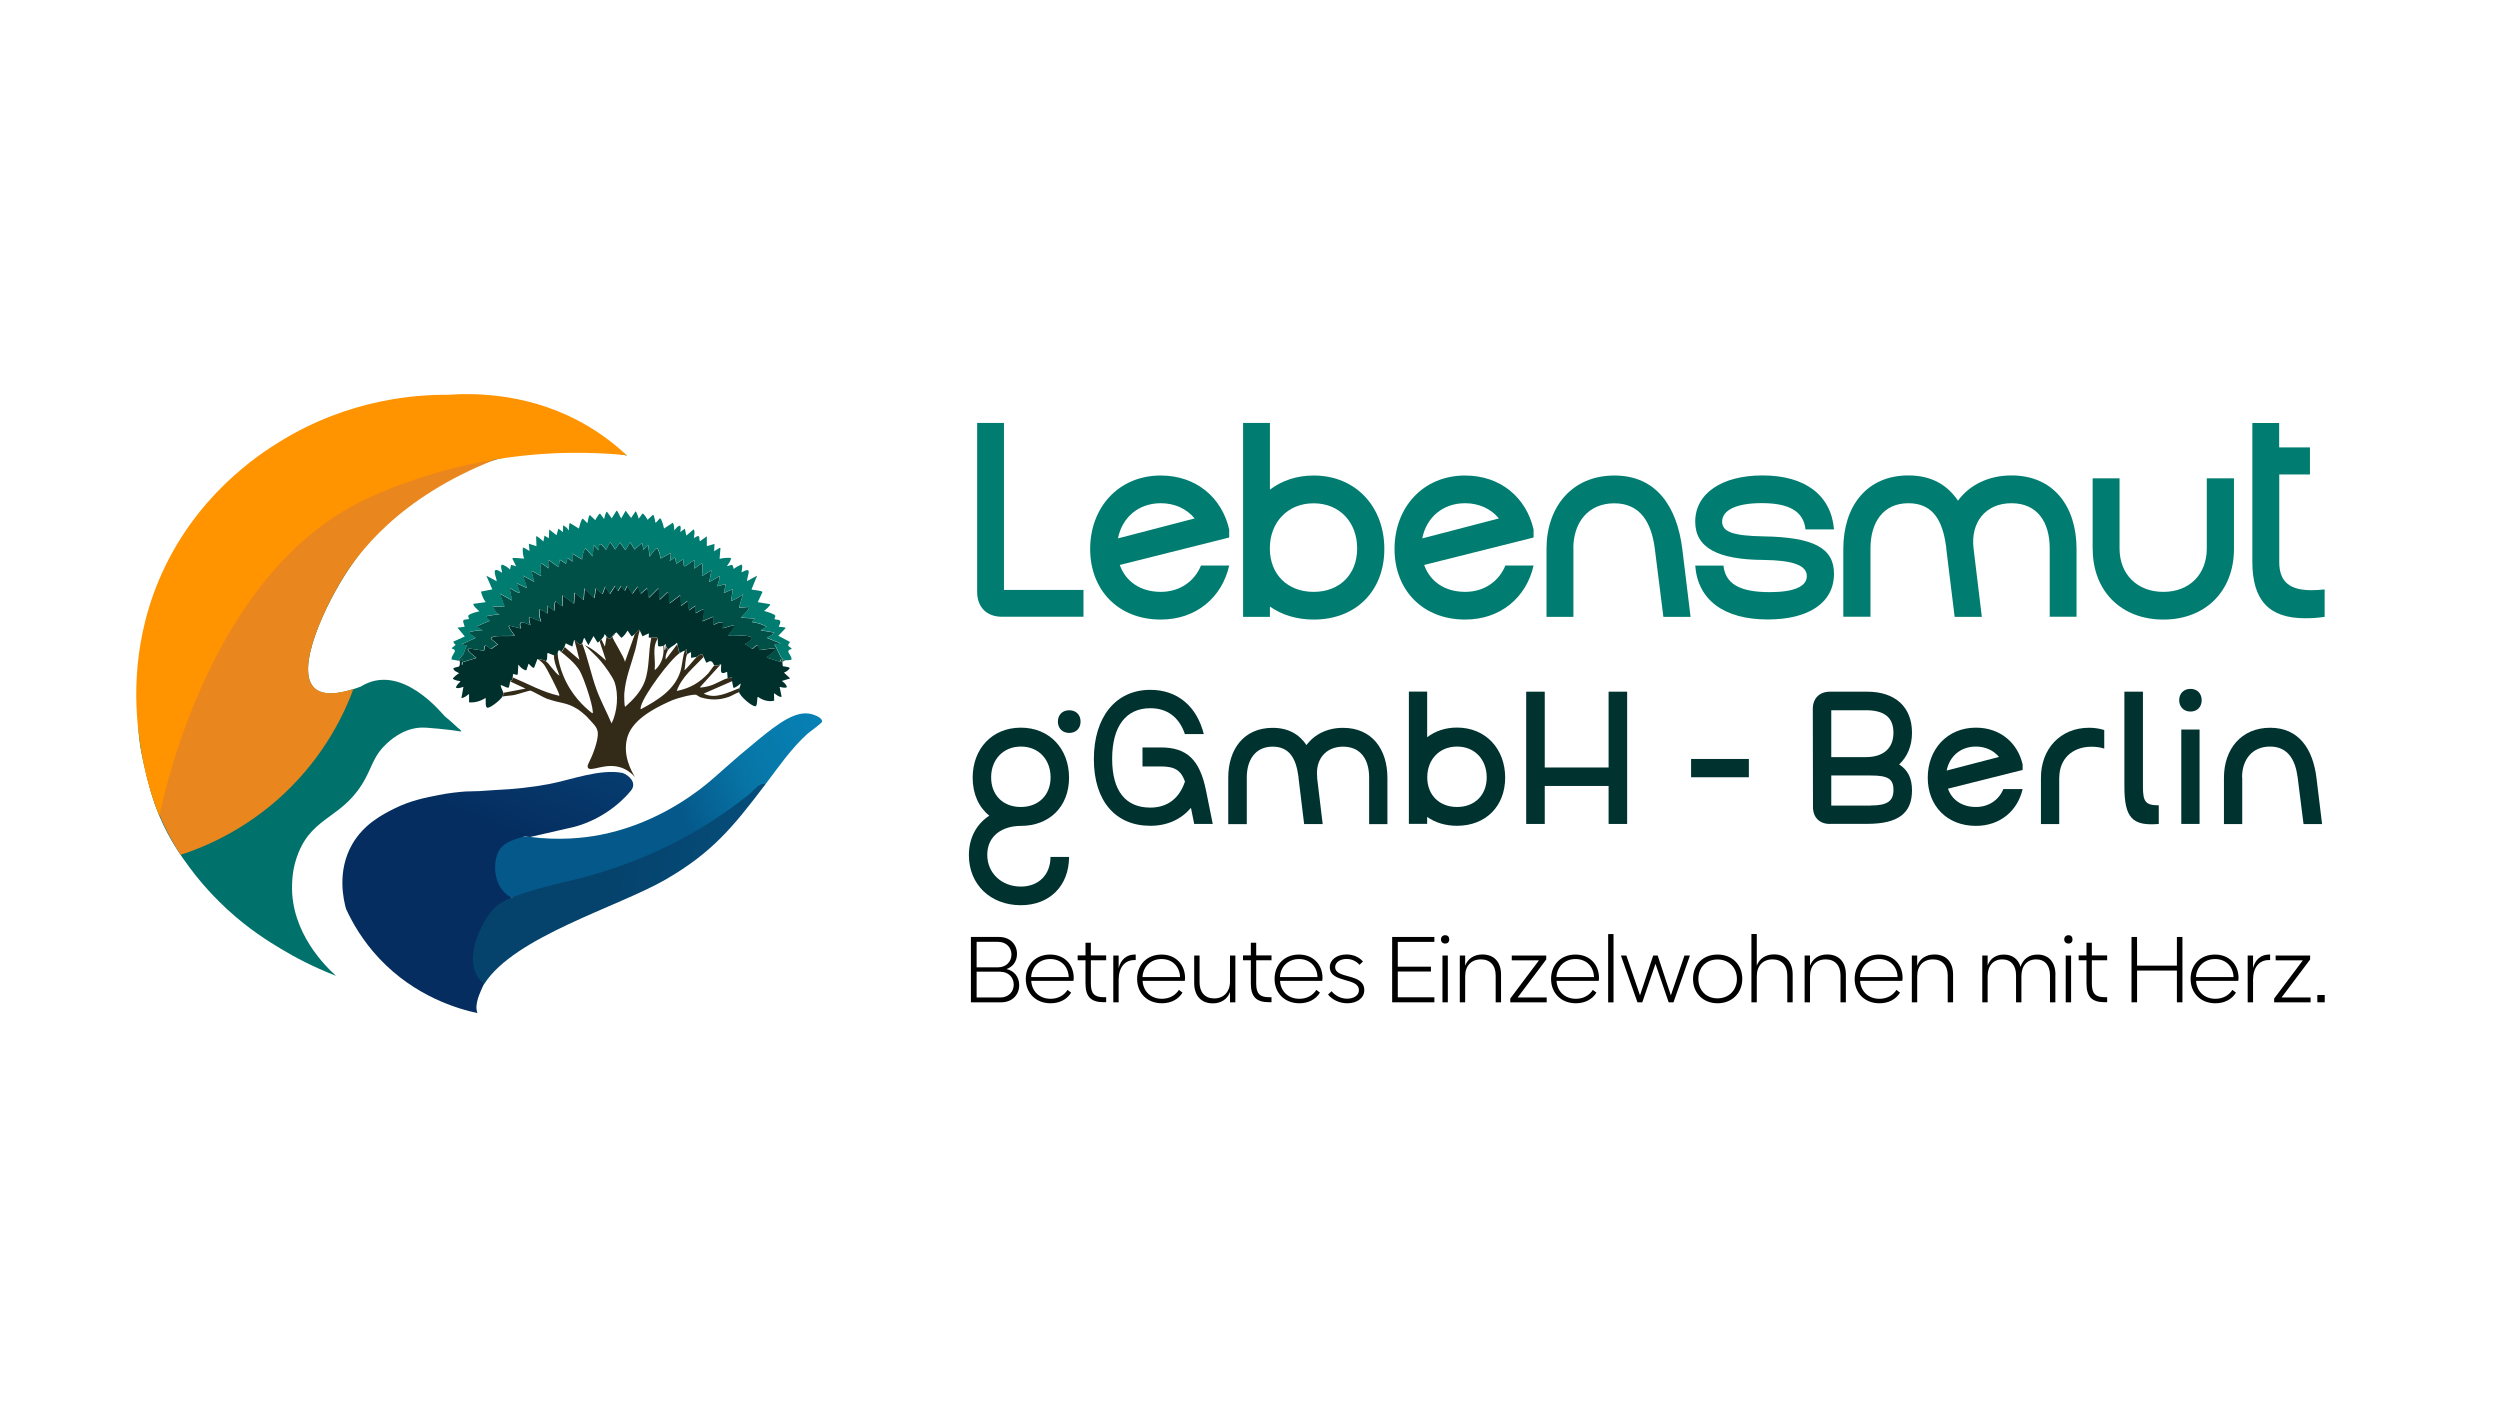 <?xml version="1.0" encoding="UTF-8"?>
<svg id="Ebene_1" data-name="Ebene 1" xmlns="http://www.w3.org/2000/svg" xmlns:xlink="http://www.w3.org/1999/xlink" viewBox="0 0 284.27 160">
  <defs>
    <style>
      .cls-1 {
        fill: #ea861e;
      }

      .cls-2 {
        fill: url(#Unbenannter_Verlauf_6);
      }

      .cls-3 {
        fill: url(#Unbenannter_Verlauf_7);
      }

      .cls-4 {
        fill: url(#Unbenannter_Verlauf_5);
      }

      .cls-5 {
        fill: #332a18;
      }

      .cls-6 {
        fill: #2e6638;
      }

      .cls-7 {
        fill: #003330;
      }

      .cls-8 {
        fill: #ff9300;
      }

      .cls-9 {
        fill: #007d70;
      }

      .cls-10 {
        fill: url(#Unbenannter_Verlauf_283);
      }

      .cls-11 {
        fill: url(#Unbenannter_Verlauf_252);
      }

      .cls-12 {
        fill: url(#Unbenannter_Verlauf_277);
      }

      .cls-13 {
        fill: #00726b;
      }
    </style>
    <linearGradient id="Unbenannter_Verlauf_5" data-name="Unbenannter Verlauf 5" x1="4636.06" y1="-4046.48" x2="4563.38" y2="-3862.96" gradientTransform="translate(-664.89 716.14) scale(.16)" gradientUnits="userSpaceOnUse">
      <stop offset="0" stop-color="#0477a8"/>
      <stop offset=".33" stop-color="#08497e"/>
      <stop offset="1" stop-color="#052d5f"/>
    </linearGradient>
    <linearGradient id="Unbenannter_Verlauf_6" data-name="Unbenannter Verlauf 6" x1="4855.34" y1="-4044.25" x2="4620.02" y2="-3940.09" gradientTransform="translate(-664.89 716.14) scale(.16)" gradientUnits="userSpaceOnUse">
      <stop offset="0" stop-color="#0799d2"/>
      <stop offset=".78" stop-color="#0776a7"/>
      <stop offset="1" stop-color="#05588a"/>
    </linearGradient>
    <linearGradient id="Unbenannter_Verlauf_7" data-name="Unbenannter Verlauf 7" x1="4613.76" y1="-3958.52" x2="4788.64" y2="-3924.96" gradientTransform="translate(-664.89 716.14) scale(.16)" gradientUnits="userSpaceOnUse">
      <stop offset="0" stop-color="#05436d"/>
      <stop offset=".52" stop-color="#064d7a"/>
      <stop offset="1" stop-color="#027bb4"/>
    </linearGradient>
    <linearGradient id="Unbenannter_Verlauf_277" data-name="Unbenannter Verlauf 277" x1="70.71" y1="67.51" x2="70.66" y2="79.8" gradientUnits="userSpaceOnUse">
      <stop offset="0" stop-color="#00302b"/>
      <stop offset="1" stop-color="#00302b"/>
    </linearGradient>
    <linearGradient id="Unbenannter_Verlauf_283" data-name="Unbenannter Verlauf 283" x1="70.71" y1="58.95" x2="70.69" y2="74.15" gradientUnits="userSpaceOnUse">
      <stop offset="0" stop-color="#007d70"/>
      <stop offset="1" stop-color="#007d70"/>
    </linearGradient>
    <linearGradient id="Unbenannter_Verlauf_252" data-name="Unbenannter Verlauf 252" x1="70.67" y1="62.48" x2="70.63" y2="74.72" gradientUnits="userSpaceOnUse">
      <stop offset="0" stop-color="#005048"/>
      <stop offset="1" stop-color="#005048"/>
    </linearGradient>
  </defs>
  <g>
    <g>
      <path class="cls-9" d="M111.11,48.09h3.05v18.99h9.04v3.05h-9.26c-1.76,0-2.83-1.1-2.83-2.83v-19.21Z"/>
      <path class="cls-9" d="M131.99,54.07c4.03,0,6.96,2.52,7.78,6.14v.91l-12.44,3.12c.66,1.89,2.36,3.06,4.66,3.06,2.17,0,3.84-1.2,4.57-2.99h3.21c-.82,3.62-3.75,6.14-7.78,6.14-4.82,0-8.03-3.34-8.03-8.03s3.21-8.35,8.03-8.35ZM135.84,58.95c-.88-1.07-2.24-1.73-3.84-1.73-2.58,0-4.41,1.64-4.88,4l8.72-2.27Z"/>
      <path class="cls-9" d="M144.4,48.09v7.59c1.32-1.01,3.02-1.61,4.98-1.61,4.79,0,8.03,3.56,8.03,8.35s-3.24,8.03-8.03,8.03c-1.95,0-3.65-.54-4.98-1.48v1.17h-3.05v-22.05h3.05ZM154.32,62.36c0-2.96-1.98-5.13-4.95-5.13s-4.98,2.17-4.98,5.13,2.02,4.94,4.98,4.94,4.95-1.98,4.95-4.94Z"/>
      <path class="cls-9" d="M166.6,54.07c4.03,0,6.96,2.52,7.78,6.14v.91l-12.44,3.12c.66,1.89,2.36,3.06,4.66,3.06,2.17,0,3.84-1.2,4.57-2.99h3.21c-.82,3.62-3.75,6.14-7.78,6.14-4.82,0-8.03-3.34-8.03-8.03s3.21-8.35,8.03-8.35ZM170.44,58.95c-.88-1.07-2.24-1.73-3.84-1.73-2.58,0-4.41,1.64-4.88,4l8.72-2.27Z"/>
      <path class="cls-9" d="M178.91,62.36v7.78h-3.06v-7.72c0-4.79,2.9-8.35,7.72-8.35s7.12,3.59,7.72,8.35l.94,7.72h-3.09l-.98-7.78c-.38-2.93-1.64-5.13-4.6-5.13s-4.66,2.17-4.66,5.13Z"/>
      <path class="cls-9" d="M192.76,64.31h3.21c.22,2.05,1.8,3.02,5.26,3.02,2.68,0,4.22-.6,4.22-1.83s-1.61-1.79-4.91-1.83c-5.23-.03-7.78-1.39-7.78-4.35,0-3.21,3.02-5.26,7.65-5.26,4.88,0,7.81,2.27,8.13,6.14h-3.24c-.22-2.02-1.79-2.99-4.98-2.99-2.8,0-4.5.76-4.5,2.11,0,1.17,1.29,1.61,4.69,1.67,5.7.09,8.03,1.32,8.03,4.25,0,3.31-2.9,5.2-7.53,5.2-5.01,0-7.97-2.24-8.25-6.14Z"/>
      <path class="cls-9" d="M224.41,62.36l.94,7.78h-3.09l-.95-7.72c0-.09,0-.22-.03-.32-.38-2.8-1.42-4.88-4.28-4.88s-4.31,2.17-4.31,5.13v7.78h-3.09v-7.72c0-4.79,2.61-8.35,7.4-8.35,2.65,0,4.44,1.1,5.64,2.87,1.29-1.76,3.43-2.87,6.08-2.87,4.82,0,7.4,3.56,7.4,8.35v7.72h-3.05v-7.78c0-2.96-1.39-5.13-4.35-5.13s-4.66,2.2-4.31,5.13Z"/>
      <path class="cls-9" d="M237.95,62.42v-8.03h3.06v7.97c0,2.96,2.02,4.94,4.98,4.94s4.94-1.98,4.94-4.94v-7.97h3.09v8.03c0,4.79-3.24,8.03-8.03,8.03s-8.03-3.24-8.03-8.03Z"/>
      <path class="cls-9" d="M262.67,53.95h-3.5v9.98c0,2.36,1.35,3.18,3.68,3.18.44,0,.95-.03,1.48-.09v3.12c-.82.13-1.54.16-2.24.16-4.09,0-5.98-2.05-5.98-6.42v-15.78h3.05v2.77h3.5v3.09Z"/>
      <path class="cls-7" d="M121.56,97.43c0,3.29-2.21,5.5-5.48,5.5-3.46,0-5.91-2.36-5.91-5.69,0-1.96.86-3.54,2.32-4.49-1.2-.97-1.89-2.47-1.89-4.32,0-3.27,2.19-5.69,5.48-5.69s5.48,2.43,5.48,5.69-2.21,5.48-5.48,5.48c-2.04,0-3.82,1.07-3.82,3.29,0,2.08,1.63,3.61,3.82,3.61,2.02,0,3.37-1.35,3.37-3.37h2.11ZM119.46,88.39c0-2.02-1.35-3.5-3.37-3.5s-3.39,1.48-3.39,3.5,1.35,3.37,3.37,3.37,3.39-1.35,3.39-3.37ZM121.58,80.76c.77,0,1.29.52,1.29,1.29s-.52,1.29-1.29,1.29-1.29-.52-1.29-1.29.52-1.29,1.29-1.29Z"/>
      <path class="cls-7" d="M129.91,87.14v-2.15h2.08c2.99,0,4.45,1.4,5.16,4.98l.75,3.72h-2.11l-.37-1.83c-1.12,1.31-2.69,2.04-4.62,2.04-3.95,0-6.42-2.81-6.42-7.58s2.47-7.88,6.42-7.88c3.09,0,5.29,1.87,6.08,5.03h-2.15c-.64-1.91-2-2.94-3.93-2.94-2.77,0-4.34,2.06-4.34,5.76s1.57,5.54,4.34,5.54c1.93,0,3.29-1.03,3.93-2.94h.02c-.47-1.33-1.2-1.74-2.77-1.74h-2.08Z"/>
      <path class="cls-7" d="M149.76,88.39l.64,5.31h-2.11l-.64-5.26c0-.06,0-.15-.02-.21-.26-1.91-.97-3.33-2.92-3.33s-2.94,1.48-2.94,3.5v5.31h-2.11v-5.26c0-3.27,1.78-5.69,5.05-5.69,1.8,0,3.03.75,3.85,1.96.88-1.2,2.34-1.96,4.15-1.96,3.29,0,5.05,2.43,5.05,5.69v5.26h-2.08v-5.31c0-2.02-.95-3.5-2.96-3.5s-3.18,1.5-2.94,3.5Z"/>
      <path class="cls-7" d="M162.28,78.65v5.18c.9-.69,2.06-1.1,3.39-1.1,3.27,0,5.48,2.43,5.48,5.69s-2.21,5.48-5.48,5.48c-1.33,0-2.49-.37-3.39-1.01v.79h-2.08v-15.04h2.08ZM169.05,88.39c0-2.02-1.35-3.5-3.37-3.5s-3.39,1.48-3.39,3.5,1.38,3.37,3.39,3.37,3.37-1.35,3.37-3.37Z"/>
      <path class="cls-7" d="M173.54,78.65h2.11v8.62h7.26v-8.62h2.11v15.04h-2.11v-4.32h-7.26v4.32h-2.11v-15.04Z"/>
      <path class="cls-7" d="M192.29,86.3h6.57v2.08h-6.57v-2.08Z"/>
      <path class="cls-7" d="M208.08,93.69c-1.2,0-1.93-.75-1.93-1.93l-.02-11.15c0-1.2.75-1.96,1.96-1.96h4.23c3.18,0,5.09,1.74,5.09,4.66,0,1.53-.54,2.75-1.46,3.61.99.64,1.46,1.57,1.46,2.96,0,2.6-1.59,3.8-5.09,3.8h-4.23ZM208.23,86.09h3.93c2,0,3.14-1.01,3.14-2.77s-1.05-2.56-3.14-2.56h-3.93v5.33ZM212.72,91.59c1.87,0,2.58-.49,2.58-1.76s-.62-1.65-2.58-1.65h-4.49v3.42h4.49Z"/>
      <path class="cls-7" d="M224.68,82.74c2.75,0,4.75,1.72,5.31,4.19v.62l-8.49,2.13c.45,1.29,1.61,2.08,3.18,2.08,1.48,0,2.62-.82,3.12-2.04h2.19c-.56,2.47-2.56,4.19-5.31,4.19-3.29,0-5.48-2.28-5.48-5.48s2.19-5.69,5.48-5.69ZM227.3,86.07c-.6-.73-1.53-1.18-2.62-1.18-1.76,0-3.01,1.12-3.33,2.73l5.95-1.55Z"/>
      <path class="cls-7" d="M234.15,88.39v5.31h-2.08v-5.26c0-3.27,2.19-5.69,5.48-5.69.6,0,1.18.09,1.72.26v2.11c-.45-.15-.97-.21-1.46-.21-2.19,0-3.65,1.4-3.65,3.5Z"/>
      <path class="cls-7" d="M245.47,93.69c-3.03.26-3.91-.71-3.91-4.28v-10.76h2.11v10.81c0,1.74.32,2.11,1.8,2.11v2.13Z"/>
      <path class="cls-7" d="M249.08,78.33c.75,0,1.27.52,1.27,1.29s-.52,1.29-1.27,1.29-1.29-.52-1.29-1.29.52-1.29,1.29-1.29ZM248.03,82.95h2.08v10.74h-2.08v-10.74Z"/>
      <path class="cls-7" d="M254.96,88.39v5.31h-2.08v-5.26c0-3.27,1.98-5.69,5.26-5.69s4.86,2.45,5.26,5.69l.64,5.26h-2.11l-.67-5.31c-.26-2-1.12-3.5-3.14-3.5s-3.18,1.48-3.18,3.5Z"/>
    </g>
    <g>
      <path d="M114.45,110.19c.88.2,1.44.9,1.44,1.83,0,1.14-.84,1.95-2.04,1.95h-3.45v-7.43h3.21c1.18,0,2.03.79,2.03,1.93,0,.83-.46,1.46-1.19,1.72ZM113.52,107.09h-2.47v2.9h2.47c.85,0,1.49-.62,1.49-1.45s-.63-1.44-1.49-1.44ZM113.77,110.49h-2.72v2.93h2.72c.87,0,1.5-.62,1.5-1.46s-.63-1.46-1.5-1.46Z"/>
      <path d="M119.41,108.54c1.59,0,2.68,1.1,2.68,2.68,0,.1-.01.21-.03.31h-4.8c.08,1.22.95,2.04,2.2,2.04.83,0,1.52-.37,1.93-1.01l.41.31c-.48.78-1.33,1.21-2.34,1.21-1.66,0-2.82-1.14-2.82-2.77s1.14-2.77,2.77-2.77ZM121.52,111.1c-.04-1.22-.89-2.05-2.1-2.05s-2.1.83-2.17,2.05h4.27Z"/>
      <path d="M123.43,107.2h.61v1.44h1.74v.55h-1.74v2.65c0,1.12.4,1.55,1.45,1.55h.29v.57h-.29c-1.44,0-2.06-.63-2.06-2.12v-2.65h-.89v-.55h.89v-1.44Z"/>
      <path d="M129.14,108.54v.63h-.17c-1.09,0-1.77.87-1.77,2.23v2.57h-.61v-5.32h.61v1.43c.25-.99.92-1.54,1.83-1.54h.11Z"/>
      <path d="M132.07,108.54c1.59,0,2.68,1.1,2.68,2.68,0,.1-.01.21-.03.31h-4.8c.08,1.22.95,2.04,2.2,2.04.83,0,1.52-.37,1.93-1.01l.41.31c-.48.78-1.33,1.21-2.34,1.21-1.66,0-2.82-1.14-2.82-2.77s1.14-2.77,2.77-2.77ZM134.18,111.1c-.04-1.22-.89-2.05-2.1-2.05s-2.1.83-2.17,2.05h4.27Z"/>
      <path d="M135.79,111.79v-3.14h.61v3.05c0,1.14.62,1.83,1.67,1.83s1.79-.73,1.79-1.92v-2.96h.61v5.32h-.61v-1.16c-.3.8-1,1.28-1.96,1.28-1.31,0-2.11-.87-2.11-2.3Z"/>
      <path d="M142.23,107.2h.61v1.44h1.74v.55h-1.74v2.65c0,1.12.4,1.55,1.45,1.55h.29v.57h-.29c-1.44,0-2.06-.63-2.06-2.12v-2.65h-.89v-.55h.89v-1.44Z"/>
      <path d="M147.7,108.54c1.59,0,2.68,1.1,2.68,2.68,0,.1-.01.21-.03.31h-4.8c.08,1.22.95,2.04,2.2,2.04.83,0,1.52-.37,1.93-1.01l.41.31c-.48.78-1.33,1.21-2.34,1.21-1.66,0-2.82-1.14-2.82-2.77s1.14-2.77,2.77-2.77ZM149.81,111.1c-.04-1.22-.89-2.05-2.1-2.05s-2.1.83-2.17,2.05h4.27Z"/>
      <path d="M153.2,114.08c-.88,0-1.69-.38-2.19-.99l.4-.38c.43.53,1.09.85,1.76.85.8,0,1.35-.4,1.35-.96,0-1.51-3.31-.77-3.31-2.63,0-.84.8-1.44,1.91-1.44.74,0,1.42.29,1.86.8l-.4.38c-.34-.42-.88-.67-1.46-.67-.74,0-1.3.4-1.3.92,0,1.41,3.31.64,3.31,2.63,0,.88-.81,1.49-1.94,1.49Z"/>
      <path d="M163.1,107.1h-4.16v2.82h3.77v.55h-3.77v2.93h4.16v.57h-4.8v-7.43h4.8v.57Z"/>
      <path d="M164.34,106.34c.28,0,.45.19.45.48s-.18.47-.45.47c-.3,0-.49-.19-.49-.47s.19-.48.49-.48ZM164.02,108.65h.61v5.32h-.61v-5.32Z"/>
      <path d="M170.68,110.83v3.14h-.61v-3.05c0-1.14-.63-1.83-1.67-1.83-1.11,0-1.8.73-1.8,1.92v2.96h-.61v-5.32h.61v1.16c.3-.8,1.01-1.28,1.96-1.28,1.32,0,2.12.85,2.12,2.3Z"/>
      <path d="M172.56,113.42h3.31v.55h-4.14v-.43l3.26-4.34h-3.09v-.55h3.92v.45l-3.25,4.32Z"/>
      <path d="M179.14,108.54c1.59,0,2.68,1.1,2.68,2.68,0,.1-.01.21-.03.31h-4.8c.08,1.22.95,2.04,2.2,2.04.83,0,1.52-.37,1.93-1.01l.41.31c-.48.78-1.33,1.21-2.34,1.21-1.66,0-2.82-1.14-2.82-2.77s1.14-2.77,2.77-2.77ZM181.25,111.1c-.04-1.22-.89-2.05-2.1-2.05s-2.1.83-2.17,2.05h4.27Z"/>
      <path d="M183.47,106.21v7.77h-.61v-7.77h.61Z"/>
      <path d="M188.49,108.65l1.5,4.53,1.55-4.53h.62l-1.87,5.32h-.55l-1.5-4.38-1.5,4.38h-.55l-1.88-5.32h.62l1.55,4.53,1.5-4.53h.51Z"/>
      <path d="M195.3,108.54c1.65,0,2.81,1.14,2.81,2.77s-1.2,2.77-2.81,2.77-2.79-1.13-2.79-2.77,1.15-2.77,2.79-2.77ZM195.3,113.52c1.28,0,2.2-.93,2.2-2.21s-.9-2.21-2.2-2.21-2.18.9-2.18,2.21.89,2.21,2.18,2.21Z"/>
      <path d="M203.84,110.83v3.14h-.61v-3.05c0-1.14-.63-1.83-1.67-1.83-1.11,0-1.8.73-1.8,1.92v2.96h-.61v-7.77h.61v3.6c.3-.8,1.01-1.28,1.96-1.28,1.32,0,2.12.85,2.12,2.3Z"/>
      <path d="M209.89,110.83v3.14h-.61v-3.05c0-1.14-.63-1.83-1.67-1.83-1.11,0-1.8.73-1.8,1.92v2.96h-.61v-5.32h.61v1.16c.3-.8,1.01-1.28,1.96-1.28,1.32,0,2.12.85,2.12,2.3Z"/>
      <path d="M213.66,108.54c1.59,0,2.68,1.1,2.68,2.68,0,.1-.01.21-.03.31h-4.8c.08,1.22.95,2.04,2.2,2.04.83,0,1.52-.37,1.93-1.01l.41.31c-.48.78-1.33,1.21-2.34,1.21-1.66,0-2.82-1.14-2.82-2.77s1.14-2.77,2.77-2.77ZM215.77,111.1c-.04-1.22-.89-2.05-2.1-2.05s-2.1.83-2.17,2.05h4.27Z"/>
      <path d="M222.08,110.83v3.14h-.61v-3.05c0-1.14-.63-1.83-1.67-1.83-1.11,0-1.8.73-1.8,1.92v2.96h-.61v-5.32h.61v1.16c.3-.8,1.01-1.28,1.96-1.28,1.32,0,2.12.85,2.12,2.3Z"/>
      <path d="M233.71,110.83v3.14h-.61v-3.08c0-1.12-.59-1.8-1.56-1.8-1.04,0-1.69.72-1.69,1.9v2.98h-.61v-3.08c0-1.12-.59-1.8-1.56-1.8-1.03,0-1.67.72-1.67,1.9v2.98h-.61v-5.32h.61v1.13c.29-.79.95-1.24,1.85-1.24.96,0,1.63.51,1.89,1.39.28-.87.96-1.39,1.94-1.39,1.25,0,2.03.85,2.03,2.3Z"/>
      <path d="M235.21,106.34c.28,0,.45.19.45.48s-.18.47-.45.47c-.3,0-.49-.19-.49-.47s.19-.48.49-.48ZM234.89,108.65h.61v5.32h-.61v-5.32Z"/>
      <path d="M237.25,107.2h.61v1.44h1.74v.55h-1.74v2.65c0,1.12.4,1.55,1.45,1.55h.29v.57h-.29c-1.44,0-2.06-.63-2.06-2.12v-2.65h-.89v-.55h.89v-1.44Z"/>
      <path d="M248.16,106.54v7.43h-.63v-3.61h-4.53v3.61h-.63v-7.43h.63v3.26h4.53v-3.26h.63Z"/>
      <path d="M251.86,108.54c1.59,0,2.68,1.1,2.68,2.68,0,.1-.01.21-.03.31h-4.8c.08,1.22.95,2.04,2.2,2.04.83,0,1.52-.37,1.93-1.01l.41.31c-.48.78-1.33,1.21-2.34,1.21-1.66,0-2.82-1.14-2.82-2.77s1.14-2.77,2.77-2.77ZM253.97,111.1c-.04-1.22-.89-2.05-2.1-2.05s-2.1.83-2.17,2.05h4.27Z"/>
      <path d="M258.13,108.54v.63h-.17c-1.09,0-1.77.87-1.77,2.23v2.57h-.61v-5.32h.61v1.43c.25-.99.92-1.54,1.83-1.54h.11Z"/>
      <path d="M259.42,113.42h3.31v.55h-4.14v-.43l3.26-4.34h-3.09v-.55h3.92v.45l-3.25,4.32Z"/>
      <path d="M263.5,113.14h.84v.83h-.84v-.83Z"/>
    </g>
  </g>
  <g>
    <path class="cls-13" d="M60.26,46.4c-1.62-.44-9.22-2.38-18.51.26-2.98.85-7.83,2.65-12.69,6.61-5.34,4.35-8.03,9.14-8.93,10.86-2.46,4.72-4.07,10.59-4.34,15.81-.09.99-.14,2.37.04,4.02.06.54.17,1.37.53,2.93.49,2.09.89,3.82,1.76,5.89,1.15,2.73,2.5,4.59,3.43,5.85.65.88,2.08,2.73,4.28,4.76,2.52,2.32,4.77,3.69,6.08,4.48,1.59.96,3.7,2.08,6.3,3.09-1.11-1-5.16-4.89-5-10.34.02-.66.07-2.05.73-3.66,1.74-4.3,5.2-3.91,7.64-8.5.8-1.51,1-2.62,2.36-3.88.43-.4,1.78-1.65,3.69-1.83.49-.05,1.08,0,2.25.11,1.07.1,1.96.22,2.57.32-.01-.16-.33-.35-.41-.44-.46-.44-.96-.89-1.48-1.31-.24-.2-4.94-6.23-9.54-3.36-1.76.66-4.11,1.26-5.26.18-2.24-2.1,1.15-9.47,4.01-13.71,1.3-1.93,5.44-7.89,13.62-11.24,8.04-3.29,15.21-2.1,17.92-1.5-2.24-1.66-5.97-3.99-11.05-5.38Z"/>
    <g>
      <path class="cls-4" d="M54.31,89.96s.04,0,.06,0c.04,0,.06,0,.06,0,.04,0,.58-.03,1.93-.13,1.95-.08,4.16-.31,6.09-.68,2.47-.47,5.76-1.76,8.34-1.26.71.25,1.7,1.12.94,2.03-1.62,1.95-3.97,3.45-6.42,4.1l-5.06,1.16-.67-.08-.12.31c-3.38.38-3.86,4.46-1.38,6.31l.08.34-.13.33c-2.95,1.11-5.45,6.62-2.99,9.11l.02.35c-.16.26-.62,1.35-.71,1.67-.16.57-.27,1.11-.06,1.68-2.21-.48-7.09-1.88-11.16-6.21-1.88-2-3.05-4.04-3.78-5.64-.26-.91-1.09-4.26.71-7.37,1.32-2.28,3.42-3.35,4.7-4,1.87-.95,3.72-1.31,5.13-1.58,1.22-.24,2.26-.34,3.02-.4"/>
      <path class="cls-2" d="M80.37,89.13c1.45-1.18,2.42-2.21,5.84-5.01,2.31-1.88,4.34-3.43,6.15-2.9.16.05,1.12.33,1.12.82,0,.19-1.42,1.17-1.69,1.42-1.83,1.66-3.28,3.77-4.76,5.73-2.95,2.31-6.01,4.63-9.48,6.48-5.07,2.7-10.42,4.3-15.96,5.55l-2.73.86h-.69c-1.63-.84-2.13-2.85-1.75-4.52.39-1.7,1.69-1.99,3.16-2.44l.63.04c3.44.44,6.2.12,8-.22,5.7-1.1,9.99-4.04,12.15-5.8Z"/>
      <path class="cls-3" d="M87.03,89.19c-3.65,4.81-6.02,7.75-11.38,10.84s-17.18,6.49-20.57,11.83c-2.23-1.62-1.17-5.04-.02-7.04.87-1.51,1.52-2.1,3.11-2.75,3.15-1.28,6.65-1.81,9.89-2.79,6.47-1.97,11.83-4.77,17.09-8.93.47-.37,1.27-1.48,1.87-1.16Z"/>
    </g>
    <path class="cls-1" d="M20.54,97.2c2.61-.85,7.27-2.74,11.75-6.94,4.75-4.46,6.94-9.32,7.9-11.92-1.59.51-3.44.81-4.43-.11-2.22-2.07,1.18-9.05,2.92-11.98,1.94-3.29,6.65-9.69,17.63-13.99-13.73-.68-22.52,2.95-27.23,5.54-1.34.73-2.42,1.34-3.77,2.42-7.9,6.33-10.84,17.92-8.73,27.58.49,2.24,1.53,5.64,3.96,9.41Z"/>
    <path class="cls-8" d="M71.31,51.77c-3.71-.37-8.92-.53-15,.48-7.53,1.24-13.25,3.74-15.64,4.97-16.8,8.62-22.02,32.98-22.54,35.56-.83-2.08-1.81-5.09-2.29-8.81-.34-2.67-1.18-9.86,2.21-17.96,4.04-9.63,11.47-14.38,13.78-15.8,7.96-4.92,15.71-5.34,19.08-5.32,3.29-.23,9.7-.16,15.99,3.59,1.76,1.05,3.22,2.21,4.4,3.32Z"/>
    <g id="Generatives_Objekt" data-name="Generatives Objekt">
      <g>
        <path class="cls-12" d="M88.85,75.04c.27.05.1.04.12.21.01.09,0,.45.06.5.05.05.69.04.77.23-.16.24-.39.41-.66.5l.71.66-.95.29c.25.17.51.39.58.71-.27.12-.56.02-.83-.04l.23,1.14c-.34.03-.59-.26-.87-.42l.02.85c-.61.17-1.35-.06-1.85-.44-.13.04-.02,1.07-.29,1.08-.43.01-1.77-1.17-1.85-1.62-.03-.16.02-.31.04-.46,0-.06.21-.42.1-.5-.21.23-.46.39-.75.5-.07-.03-.17-.68-.19-.79-.03-.13.04-.29-.06-.42-.13.08-.33.05-.44.08l-.06-.71c-.93.44-.65-.21-.68-.85l-.08.02c-.2.09-.52.04-.71.12-.34-.91-.72-.29-.89-.33-.04,0-.25-.56-.31-.66s-.1-.24-.19-.33c-.1-.03-.51.26-.6.33l-.64.12v-.66s-.37.18-.39.21c-.23-.03-.02-.36-.08-.56-.09.02-.17.1-.21.19-.16.01-.45.16-.58.25-.22-.27-.19-.68-.29-1,0-.03-.03-.16-.06-.17-.2.27-.64.44-.85.66l-.19.12-.23-.46s.02-.14-.02-.17c-.04.02-.14.16-.15.17-.02.01-.08.04-.08.04-.15.05-.42.1-.58.06-.09-.07-.05-.73-.08-.85-.08-.31-.48-.12-.71-.12-.54,0-.22-.09-.31-.5l-.71.33-.31-.66-.06-.08c-.08,0-.41.4-.48.46-.06.05-.33.3-.39.29l-.46-.66c-.2.31-.38.63-.71.83l-.54-.62c-.05,0-.13.09-.19.12-.43.28-.44.92-.95.37-.03-.04-.18-.32-.23-.29-.02.26-.18.4-.35.58-.02.02-.2.2-.21.21-.07.06-.15.12-.23.17l-.46-.75-.58,1.04-.46-.83c-.17.15-.13.46-.27.62-.04.04-.06.09-.1.12-.26.07-.53-.36-.77-.46l-.02-.08-.21.79-.75-.37c-.06.13-.08.29-.15.42-.04.06-.28.49-.31.5-.09.02-.19-.18-.31-.12-.21.09-.1.53-.23.71l-1.04-.42c-.14.05.04.98-.27.91-.12-.08-.85-.26-.91-.21l-.37.98c-.19.12-.57-.47-.64-.44l-.25.75c-.43-.09-.65-.34-.91-.66l-.06,1.1c-.1.18-.45-.08-.52-.02-.04.03-.04.31-.06.37-.05.16-.06.31-.19.42,0,0-.04-.2-.1.04-.03.13-.09.67-.19.71-.2.07-.68-.31-.89-.27.02.24.27.65.29.85.02.16-.02.28-.08.42-.17.35-1.3,1.27-1.68,1.29-.35.01-.17-.9-.25-1.12-.56.37-1.2.56-1.87.5v-.95c-.28.18-.51.45-.87.46l.23-1.27c-.27.08-.56.22-.85.1.05-.32.33-.49.52-.73-.29-.07-.64-.09-.87-.29-.02-.09.57-.59.71-.62-.25-.2-.59-.2-.66-.58.59-.27.75.06.75-.75,0-.03-.08-.06-.08-.06,0-.03,0-.06,0-.08l.46-.06c-.31.29-.13,1.03-.06.27l1.56-.48c.03-.07-1.06-.74-.93-1.02.23-.13,1.6.23,1.78.17.13-.04,0-.45.17-.54.23-.08.5.39.66.37.06,0,.63-.49.79-.5l-.77-.64c-.02-.14.01-.13.1-.19.4-.27,2.02-.04,2.57-.21-.09-.16-.83-.97-.62-1.12l1.33.33c-.39-1.07.47-.67,1.04-.37.07-.04-.25-.82-.04-.95l1.29.54c-.17-.45-.22-.87-.19-1.35.08-.11.79.32.89.44v-.91l.79.58c.04-.16.02-1.05.17-1.08l.75.58.04-1.25,1.29.95.08-1.25,1.02.85.1-1.35,1.12,1.12.17-1.12.75.66.33-.87.5.87.62-.95.29.62.37-.58.42.54.29-.58.58.91.62-.83.33.83.75-.66.17,1.12,1.12-1.12.1,1.35.93-.89c.27.13.05,1.26.21,1.29l1.25-.95.04,1.25.75-.58.17,1.08.75-.54v.87c.15-.07.86-.57.93-.39.02.45,0,.89-.19,1.31l1.29-.54v.95c.34-.17.74-.41,1.1-.23.05.11-.12.57-.06.6s1.1-.35,1.29-.33c.21.15-.56,1-.66,1.16.66.12,1.43-.04,2.08.04,1.49.18-.21.88-.17.95.18-.01.78.54.83.54s.48-.48.62-.42c.16.05.12.5.17.54.07.05,1.55-.26,1.78-.17.23.25-.96.95-.93,1.02l1.6.52.06-.1c-.15-.15-.21-.19.04-.15Z"/>
        <path class="cls-10" d="M89.23,75.12c-.04-.07-.12-.08-.17-.12-.45-.42-.62-1.23-1-1.72l.71-.12-1.58-.66c.32-.15.64-.31.87-.58l-1.56-.27.68-.39c-.48-.3-1.03-.46-1.6-.52-.15-.08.23-.28.21-.42l-1.51-.1c-.03-.08,1.03-.94.89-1.22l-1.14.1.48-1.6c-.37.41-.88.6-1.37.83l.19-1.35-1.02.44.23-1.02-1,.25c.05-.1.42-1.13.27-1.14l-1.16.66.25-1.33-1.08.66c.01-.23.17-1.38-.04-1.45l-.79.58c-.13-.01.14-.83-.08-.91-.06-.02-.87.63-1.04.66l-.1-.06-.1-.73-.75.5-.17-.71-.6.39c.09-.12.18-.83.1-.89l-1.12.62c-.09-.41-.14-.87-.42-1.2-.12-.02-.76.83-.83,1l-.17-1.33-.54.54c-.05-.12-.06-.75-.21-.75l-.79.71-.5-.83-.54.91-.62-.87-.54.79-.54-.79c-.22.02-.44.83-.5.83-1.14-1.47-.66-.04-.87.04l-.54-.58-.12,1.29-.83-.95c-.25.38-.33.84-.37,1.29l-1.12-.66.04.91-.58-.42-.17.66-.71-.46-.12.79c-.22,0-1.01-.7-1.08-.71-.21,0-.06.75-.04.91l-.83-.58c-.26.43-.09.98-.04,1.45l-1.02-.56-.08.04.31,1.18-1.29-.71.48,1.43-1.18-.56.35,1.06c-.05.17-.93-.37-1.06-.48-.2.05.23,1.33.17,1.37l-1.39-.77.54,1.45-1.35.02c.16.33.44.81.81.85l-1.47.23c-.19.07.36.49.35.52l-1.54.66.73.44c-.2-.06-1.55.12-1.6.27l.79.58-1.62.75.62.12c-.19.29-.25.7-.42,1-.1.18-.51.56-.5.68,0,.03,0,.06,0,.08l-.83-.15c-.08-.56.87-1.05,0-1.25.04-.1.45-.38.46-.42,0-.02-.29-.22-.25-.37l1.29-.58-.83-1,.81-.1c-.01-.21-.3-.67-.08-.79.08-.04.52-.07.54-.08.08-.05-.07-.33-.06-.35.04-.25,1.05-.5,1.29-.54-.13-.07-.82-.73-.68-.85l1.39-.19c-.28-.35-.43-.78-.54-1.2l1.29-.25-.68-1.56,1.16.62c.14-.1-.87-2.02.62-.95.02-.31-.21-.6-.04-.91.15-.08.85.38.95.54l.12-.54.58.17-.44-.89c.05-.13,1.16.02,1.35.02-.15-.39-.18-.81-.15-1.22l.08-.04.68.39-.08-.83.87.29-.04-1.12c.11-.09.72.48.83.58l.12-.66.5.29.04-1,.83.66.21-.75.52.39.02-.77c.25.14.5.31.62.58.09-.16,0-.77.17-.83l1,.62c.06-.17.26-1.13.46-1.12l.5.5c.07-.01.1-.83.29-.91l.62.58c.04-.12.42-.77.54-.75l.46.62c.03-.14.18-.84.33-.83l.54.75.54-.87c.15-.03.41.76.54.87l.5-.87.62.83.5-.75c.12,0,.33.71.37.83l.42-.58c.14-.06.52.58.58.71l.62-.58c.19.09.23.89.29.91.12-.04.44-.49.5-.5.19-.01.43.98.46,1.16l1-.66c.18.26.14.58.17.87.48-.6.87-.88.68.19l.52-.39.17.79.83-.71c.21.3.02.66.04,1,.93-.66.45.32.71.33l.75-.54v1.12l.87-.25-.04.83.64-.39.08.04-.1,1.22c.17-.08,1.25-.2,1.31-.06-.07.35-.29.6-.48.89.63-.12.59-.38.79.33.06-.14.85-.55.91-.5.11.29-.01.57-.04.87,1.29-.69.7.18.62,1l1.16-.62-.64,1.56c.03.07,1.13.11,1.25.29l-.54,1.16,1.39.23c.11.13-.56.7-.68.77.22.05,1.18.33,1.27.52.07.15-.12.31-.06.39.13.2,1.02-.17.46.87,0,.06.71.01.79.17l-.83.87,1.33.71c-.41.52-.14.39.21.79-.91.21,0,.62-.04,1.2-.05.09-.64.08-.75.1Z"/>
        <path class="cls-6" d="M89.06,74.99s.13.05.17.12c-.01,0-.19.13-.25.12-.03-.17.14-.15-.12-.21l.21-.04Z"/>
        <path class="cls-11" d="M89.06,74.99l-.21.04c-.25-.05-.2,0-.04.15l-.06.1-1.6-.52c-.03-.07,1.16-.77.93-1.02-.23-.09-1.71.22-1.78.17-.05-.04,0-.49-.17-.54-.15-.07-.57.42-.62.42s-.65-.55-.83-.54c-.04-.08,1.66-.77.17-.95-.64-.08-1.41.08-2.08-.04.1-.16.88-1.01.66-1.16-.18-.02-1.23.37-1.29.33s.11-.49.06-.6c-.36-.19-.76.06-1.1.23v-.95l-1.29.54c.19-.42.21-.85.19-1.31-.07-.17-.78.33-.93.39v-.87l-.75.54-.17-1.08-.75.58-.04-1.25-1.25.95c-.16-.02.06-1.15-.21-1.29l-.93.89-.1-1.35-1.12,1.12-.17-1.12-.75.66-.33-.83-.62.83-.58-.91-.29.58-.42-.54-.37.58-.29-.62-.62.95-.5-.87-.33.87-.75-.66-.17,1.12-1.12-1.12-.1,1.35-1.02-.85-.08,1.25-1.29-.95-.04,1.25-.75-.58c-.14.03-.13.92-.17,1.08l-.79-.58v.91c-.1-.12-.82-.55-.89-.44-.03.48.01.9.19,1.35l-1.29-.54c-.2.13.11.91.04.95-.56-.3-1.43-.7-1.04.37l-1.33-.33c-.2.15.54.96.62,1.12-.56.16-2.17-.06-2.57.21-.09.06-.12.05-.1.19l.77.64c-.16,0-.73.49-.79.5-.16.01-.43-.46-.66-.37-.17.09-.04.5-.17.54-.19.06-1.55-.3-1.78-.17-.13.27.96.95.93,1.02l-1.56.48c-.07.77-.24.02.06-.27l-.46.06c-.01-.13.4-.5.5-.68.17-.3.22-.7.42-1l-.62-.12,1.62-.75-.79-.58c.05-.15,1.4-.33,1.6-.27l-.73-.44,1.54-.66s-.54-.45-.35-.52l1.47-.23c-.37-.04-.65-.53-.81-.85l1.35-.02-.54-1.45,1.39.77c.06-.04-.37-1.32-.17-1.37.13.1,1.01.65,1.06.48l-.35-1.06,1.18.56-.48-1.43,1.29.71-.31-1.18.08-.04,1.02.56c-.04-.47-.22-1.02.04-1.45l.83.58c-.02-.16-.17-.92.04-.91.06,0,.86.7,1.08.71l.12-.79.71.46.17-.66.58.42-.04-.91,1.12.66c.05-.44.12-.9.37-1.29l.83.95.12-1.29.54.58c.21-.08-.27-1.51.87-.04.06,0,.28-.81.5-.83l.54.79.54-.79.62.87.54-.91.5.83.79-.71c.15,0,.16.62.21.75l.54-.54.17,1.33c.07-.16.71-1.01.83-1,.27.33.33.8.42,1.2l1.12-.62c.08.06-.02.77-.1.89l.6-.39.17.71.75-.5.1.73.1.06c.17-.03.98-.69,1.04-.66.22.08-.04.9.08.91l.79-.58c.21.08.05,1.22.04,1.45l1.08-.66-.25,1.33,1.16-.66c.15.01-.22,1.04-.27,1.14l1-.25-.23,1.02,1.02-.44-.19,1.35c.48-.23,1-.42,1.37-.83l-.48,1.6,1.14-.1c.14.28-.93,1.15-.89,1.22l1.51.1c.02.14-.36.34-.21.42.56.06,1.12.22,1.6.52l-.68.39,1.56.27c-.24.27-.56.43-.87.58l1.58.66-.71.12c.37.49.55,1.3,1,1.72Z"/>
      </g>
      <path class="cls-5" d="M66.86,87.28c-.19-.28.26-.63.77-2.17.48-1.45.35-1.95.27-2.14-.18-.49-.56-.78-.87-1.15-.55-.66-1.34-1.18-1.34-1.18h0c-1.32-.82-1.86-.61-3.53-1.2-.33-.12-1.7-.9-1.83-.91-.17-.02-1.54.44-1.87.5-.43.08-.88.08-1.31.17.07-.14.1-.25.08-.42l2.53-.48-1.74-.81c.07-.24.1-.03.1-.04.13-.11.14-.26.19-.42,1.73.72,3.4,1.68,5.25,2.08.09-.06.04-.07.02-.15-.08-.37-1.43-3.02-1.7-3.36-.17-.22-.49-.52-.75-.64.06-.05.79.13.91.21.42.26,1.05,1.37,1.58,1.66-.59-1.47-.76-2.29-.52-2.44.07-.04.17-.03.3.02.09.69.28,1.51.64,2.39.9,2.23,2.41,3.61,3.3,4.3.1,0,.07-.17.06-.23-.05-.9-1.02-3.81-1.49-4.61-.53-.88-1.52-1.67-2.32-2.3.12-.05.22.15.31.12.03,0,.28-.43.31-.5l1.68,1.45-.56-2.2c.23.09.51.52.77.46.04-.04.07-.08.1-.12.65,1.68,1.01,3.53,1.62,5.21.48,1.32,1.18,2.59,1.72,3.88.66-1.32.82-3.27.35-4.67-.22-.64-1.12-1.86-1.58-2.41-.55-.66-1.22-1.22-1.83-1.83.92.41,1.68,1.1,2.43,1.76l-.73-2.2s.19-.18.21-.21l.39.83.19-1.12c.52.55.52-.09.95-.37.02.12-.28.3-.29.35-.02.22,1.4,2.4,1.43,2.88l1.14-3.2c.07-.06.4-.45.48-.46l.06.08c-.23.71-.3,1.46-.5,2.18-.46,1.68-1.09,3.13-1.25,4.94-.02.19-.02,1.52.1,1.56.9-.8,1.8-1.74,2.22-2.88.58-1.59.38-3.33.75-4.96.22,0,.62-.19.71.12-.66,1.05-.19,2.31-.33,3.47l.08.04c.75-.72,1.03-1.69.91-2.72,0,0,.06-.03.08-.04l.06.54c.15-.06.12-.4.1-.54l.23.46.19-.12c-.26.28-.47.87-.39,1.25l1.31-1.74c.1.32.07.73.29,1-1.13.76-4.05,4.72-4.4,6-.02.06-.12.38-.02.39,1.87-1.01,3.85-2.18,4.5-4.34.19-.62.26-1.8.5-2.3.04-.08.11-.17.21-.19.06.2-.15.53.08.56-.25.29-.23,1.41-.35,1.83.1.05,1.23-1.36,1.39-1.49.09-.08.51-.36.6-.33.09.09.13.23.19.33-1.12,1.2-2.49,2.26-3.05,3.86,1.49-.3,2.57-.92,3.59-2.01.14-.15.56-.8.66-.85.19-.08.5-.03.71-.12l-2.32,2.55c.02.12.99-.11,1.1-.15.68-.19,1.46-.71,2.05-.87.11-.03.3,0,.44-.08.11.13.04.28.06.42l-3.22,1.41c1.33.68,2.79-.14,4.05-.62-.02.15-.07.3-.04.46-.41.13-.78.4-1.18.54-1.14.38-2.06.37-3.2.04-.1-.03-.47-.29-.5-.29-.48-.07-2.2.41-2.7.62-3.39,1.46-4.74,2.85-5.13,4.28-.54,1.97.47,3.79.89,4.46-.33-.37-.85-.83-1.59-1.08-1.78-.6-3.42.54-3.78.02Z"/>
    </g>
  </g>
</svg>
